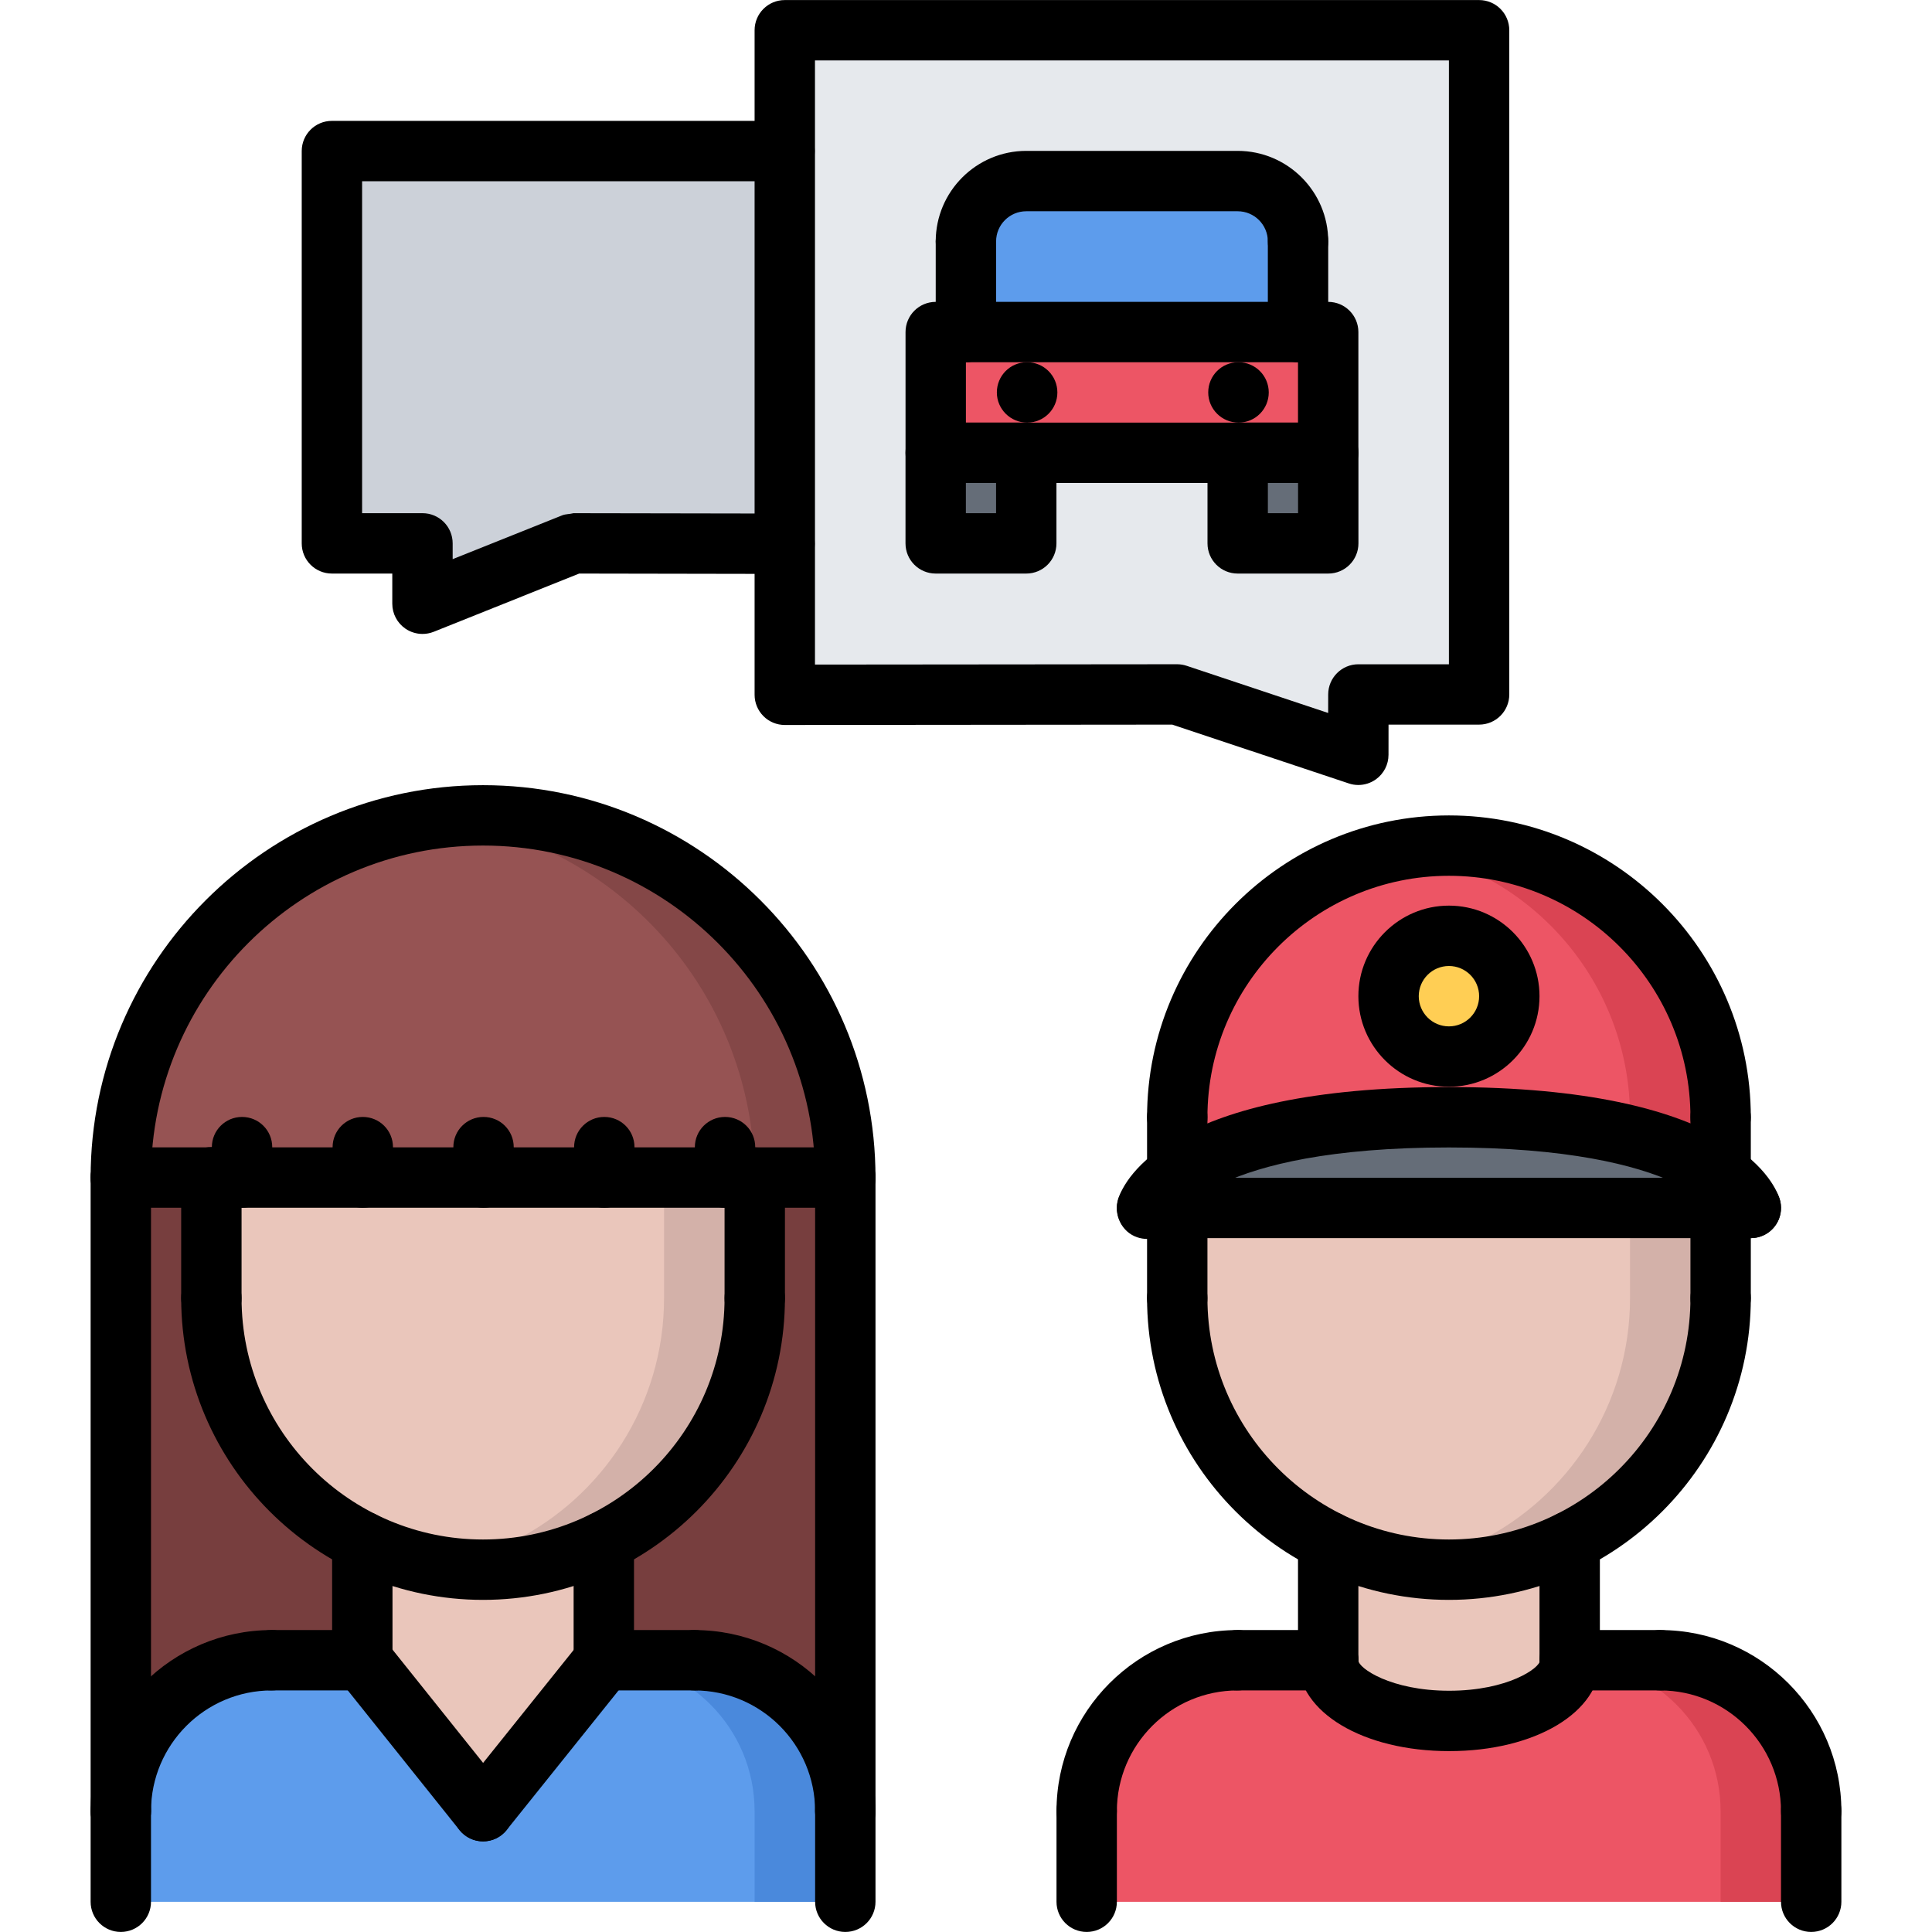 <svg id="icons" enable-background="new 0 0 64 64" height="512" viewBox="0 0 64 64" width="512" xmlns="http://www.w3.org/2000/svg"><g><g><path d="m44 55c0 1.11 1.79 2.01 4.01 2.01 2.21 0 4-.899 4-2.01h2.99c2.76 0 5 2.24 5 5v3h-24v-3c0-2.76 2.23-5 5-5z" fill="#ed5565"/></g><g><g><path d="m55 55h-2.99v.001c2.754.007 4.987 2.243 4.987 4.999v3h3.003v-3c0-2.76-2.24-5-5-5z" fill="#da4453"/></g></g><g><path d="m52 55h.01c0 1.11-1.79 2.01-4 2.01-2.22 0-4.01-.9-4.01-2.01v-3.94c1.2.6 2.57.94 4 .94s2.8-.34 4-.94z" fill="#eac6bb"/></g><g><path d="m48 31c1.1 0 2 .9 2 2 0 1.11-.9 2-2 2-1.11 0-2-.89-2-2 0-1.1.89-2 2-2z" fill="#ffce54"/></g><g><path d="m48 35c1.1 0 2-.89 2-2 0-1.1-.9-2-2-2-1.11 0-2 .9-2 2 0 1.11.89 2 2 2zm-9 2.01c0-4.97 4.03-9 9-9s9 4.03 9 9v1.811l-.04.06c-1.2-.86-3.729-1.87-8.96-1.87-5.29 0-7.81 1.04-9 1.891z" fill="#ed5565"/></g><g><g><path d="m48 28.01c-.513 0-1.012.053-1.502.135 4.254.717 7.499 4.408 7.499 8.865v.614c1.433.359 2.363.826 2.963 1.256l.04-.06v-1.81c0-4.97-4.03-9-9-9z" fill="#da4453"/></g></g><g><path d="m57 40.01v2.99c0 3.53-2.04 6.59-5 8.06-1.2.6-2.57.94-4 .94s-2.8-.34-4-.94c-2.96-1.47-5-4.529-5-8.06v-2.99z" fill="#eac6bb"/></g><g><path d="m53.997 40.01v2.99c0 3.53-2.04 6.59-5 8.06-.771.386-1.616.649-2.499.8.491.082.99.14 1.502.14 1.43 0 2.8-.34 4-.94 2.96-1.47 5-4.529 5-8.06v-2.99z" fill="#d3b1a9"/></g><g><path d="m39 38.91v-.01c1.19-.851 3.71-1.891 9-1.891 5.23 0 7.76 1.01 8.96 1.87.86.601 1.04 1.131 1.04 1.131h-1-18-1s.17-.51 1-1.1z" fill="#656d78"/></g><g><path d="m25 39.01v3.99c0 3.53-2.04 6.59-5 8.06-1.2.6-2.57.94-4 .94s-2.8-.34-4-.94c-2.96-1.47-5-4.53-5-8.06v-3.99h1.02 4 4 4 4z" fill="#eac6bb"/></g><g><path d="m24.02 39.01h-2.022v3.99c0 3.53-2.04 6.59-5 8.06-.771.386-1.616.649-2.499.8.49.082.989.14 1.501.14 1.43 0 2.8-.34 4-.94 2.96-1.47 5-4.529 5-8.06v-3.99z" fill="#d3b1a9"/></g><g><path d="m28 39.01v20.99c0-2.76-2.23-5-5-5h-3v-3.94c2.96-1.47 5-4.529 5-8.06v-3.99z" fill="#773e3e"/></g><g><path d="m12.02 39.01h-4-1.02-3c0-6.63 5.38-12 12-12 6.63 0 12 5.37 12 12h-3-.98-4-4z" fill="#965353"/></g><g><path d="m16 27.01c-.51 0-1.008.042-1.5.104 5.918.74 10.497 5.776 10.497 11.896h.003 3c0-6.63-5.37-12-12-12z" fill="#844747"/></g><g><path d="m7 39.01v3.99c0 3.53 2.04 6.59 5 8.06v3.94h-3c-2.76 0-5 2.24-5 5v-20.99z" fill="#773e3e"/></g><g><path d="m28 63h-24v-3c0-2.76 2.24-5 5-5h3l4 5 4-4.98v-.02h3c2.77 0 5 2.24 5 5z" fill="#5d9cec"/></g><g><g><path d="m23 55h-3c2.769.002 4.997 2.241 4.997 5v3h3.003v-3c0-2.76-2.23-5-5-5z" fill="#4a89dc"/></g></g><g><path d="m20 55v.02l-4 4.98-4-5v-3.94c1.2.6 2.57.94 4 .94s2.8-.34 4-.94z" fill="#eac6bb"/></g><g><path d="m26 5v13.01h-.01l-6.99-.01-5 2v-2h-3v-13h14.99z" fill="#ccd1d9"/></g><g><path d="m31 15h3v3h-3z" fill="#656d78"/></g><g><path d="m41 15h3v3h-3z" fill="#656d78"/></g><g><path d="m32 8v3h-1v4 3h3v-3h7v3h3v-3-4h-1v-3c0-1.1-.9-2-2-2h-7c-1.1 0-2 .9-2 2zm17-7v22h-4v2l-6-2-13 .02v-5.01-13.01-4z" fill="#e6e9ed"/></g><g><path d="m43 8v3h-11v-3c0-1.1.9-2 2-2h7c1.1 0 2 .9 2 2z" fill="#5d9cec"/></g><g><path d="m44 11v4h-3-7-3v-4h1 11z" fill="#ed5565"/></g></g><g><g><path d="m35.998 60.998c-.553 0-1-.447-1-1 0-3.309 2.691-6 6-6 .553 0 1 .447 1 1s-.447 1-1 1c-2.206 0-4 1.794-4 4 0 .553-.447 1-1 1z"/></g><g><path d="m43.998 55.998h-3c-.553 0-1-.447-1-1s.447-1 1-1h3c.553 0 1 .447 1 1s-.447 1-1 1z"/></g><g><path d="m35.998 63.998c-.553 0-1-.447-1-1v-3c0-.553.447-1 1-1s1 .447 1 1v3c0 .553-.447 1-1 1z"/></g><g><path d="m59.998 60.998c-.553 0-1-.447-1-1 0-2.206-1.794-4-4-4-.553 0-1-.447-1-1s.447-1 1-1c3.309 0 6 2.691 6 6 0 .553-.447 1-1 1z"/></g><g><path d="m54.998 55.998h-3c-.553 0-1-.447-1-1s.447-1 1-1h3c.553 0 1 .447 1 1s-.447 1-1 1z"/></g><g><path d="m59.998 63.998c-.553 0-1-.447-1-1v-3c0-.553.447-1 1-1s1 .447 1 1v3c0 .553-.447 1-1 1z"/></g><g><path d="m43.998 55.998c-.553 0-1-.447-1-1v-3.936c0-.553.447-1 1-1s1 .447 1 1v3.936c0 .553-.447 1-1 1z"/></g><g><path d="m51.998 55.998c-.553 0-1-.447-1-1v-3.936c0-.553.447-1 1-1s1 .447 1 1v3.936c0 .553-.447 1-1 1z"/></g><g><path d="m47.998 52.998c-5.514 0-10-4.485-10-9.998 0-.553.447-1 1-1s1 .447 1 1c0 4.41 3.589 7.998 8 7.998s8-3.588 8-7.998c0-.553.447-1 1-1s1 .447 1 1c0 5.513-4.486 9.998-10 9.998z"/></g><g><path d="m56.998 38.01c-.553 0-1-.447-1-1 0-4.41-3.589-7.998-8-7.998s-8 3.588-8 7.998c0 .553-.447 1-1 1s-1-.447-1-1c0-5.513 4.486-9.998 10-9.998s10 4.485 10 9.998c0 .553-.447 1-1 1z"/></g><g><path d="m4.002 60.998c-.553 0-1-.447-1-1 0-3.309 2.691-6 6-6 .553 0 1 .447 1 1s-.447 1-1 1c-2.206 0-4 1.794-4 4 0 .553-.447 1-1 1z"/></g><g><path d="m12.002 55.998h-3c-.553 0-1-.447-1-1s.447-1 1-1h3c.553 0 1 .447 1 1s-.447 1-1 1z"/></g><g><path d="m4.002 63.998c-.553 0-1-.447-1-1v-3c0-.553.447-1 1-1s1 .447 1 1v3c0 .553-.447 1-1 1z"/></g><g><path d="m28.002 60.998c-.553 0-1-.447-1-1 0-2.206-1.794-4-4-4-.553 0-1-.447-1-1s.447-1 1-1c3.309 0 6 2.691 6 6 0 .553-.447 1-1 1z"/></g><g><path d="m23.002 55.998h-3c-.553 0-1-.447-1-1s.447-1 1-1h3c.553 0 1 .447 1 1s-.447 1-1 1z"/></g><g><path d="m28.002 63.998c-.553 0-1-.447-1-1v-3c0-.553.447-1 1-1s1 .447 1 1v3c0 .553-.447 1-1 1z"/></g><g><path d="m12.002 55.998c-.553 0-1-.447-1-1v-3.936c0-.553.447-1 1-1s1 .447 1 1v3.936c0 .553-.447 1-1 1z"/></g><g><path d="m20.002 55.998c-.553 0-1-.447-1-1v-3.936c0-.553.447-1 1-1s1 .447 1 1v3.936c0 .553-.447 1-1 1z"/></g><g><path d="m16 52.998c-5.513 0-9.998-4.485-9.998-9.998 0-.553.447-1 1-1s1 .447 1 1c0 4.41 3.588 7.998 7.998 7.998 4.412 0 8.002-3.588 8.002-7.998 0-.553.447-1 1-1s1 .447 1 1c0 5.513-4.487 9.998-10.002 9.998z"/></g><g><path d="m44.996 26.004c-.106 0-.213-.017-.316-.052l-5.847-1.948-12.835.012h-.001c-.265 0-.52-.105-.707-.293s-.293-.441-.293-.707v-22.014c0-.553.447-1 1-1h23c.553 0 1 .447 1 1v22.002c0 .553-.447 1-1 1h-3l-.001 1.001c0 .321-.155.623-.416.811-.172.123-.377.188-.584.188zm-6.001-4c.107 0 .214.018.316.052l4.686 1.562.001-.614c.001-.552.448-.999 1-.999h2.999v-20.003h-21v20.013z"/></g><g><path d="m13.995 21c-.197 0-.393-.059-.561-.172-.274-.187-.439-.496-.439-.828v-1h-2c-.553 0-1-.447-1-1v-12.996c0-.553.447-1 1-1h14.994c.553 0 1 .447 1 1s-.447 1-1 1h-13.994v10.996h2c.553 0 1 .447 1 1v.523l3.629-1.452c.119-.047.255-.038.373-.071l6.994.012c.552.001.999.449.998 1.002-.001.552-.448.998-1 .998-.001 0-.001 0-.002 0l-6.8-.012-4.82 1.929c-.12.048-.246.071-.372.071z"/></g><g><path d="m16.001 60.998c-.219 0-.44-.072-.624-.22-.432-.346-.501-.975-.155-1.405l3.994-4.982c.346-.431.976-.499 1.405-.155.432.346.501.975.155 1.405l-3.994 4.982c-.197.247-.488.375-.781.375z"/></g><g><path d="m16.003 60.998c-.294 0-.584-.129-.782-.375l-3.999-5c-.345-.432-.274-1.061.156-1.406.433-.346 1.061-.273 1.406.156l3.999 5c.345.432.274 1.061-.156 1.406-.185.148-.405.219-.624.219z"/></g><g><path d="m57.999 41.014h-20.001c-.553 0-1-.447-1-1s.447-1 1-1h20.001c.553 0 1 .447 1 1s-.447 1-1 1z"/></g><g><path d="m38.004 41.042c-.109 0-.221-.018-.331-.055-.524-.175-.798-.766-.624-1.289.205-.616 1.697-3.688 10.949-3.688s10.744 3.072 10.949 3.688c.175.524-.108 1.091-.632 1.265-.529.176-1.09-.108-1.265-.632-.006 0-1.214-2.32-9.053-2.32-7.882 0-9.059 2.346-9.069 2.369-.138.413-.514.662-.924.662z"/></g><g><path d="m38.998 44c-.553 0-1-.447-1-1v-2.986c0-.553.447-1 1-1s1 .447 1 1v2.986c0 .553-.447 1-1 1z"/></g><g><path d="m56.998 44c-.553 0-1-.447-1-1v-2.986c0-.553.447-1 1-1s1 .447 1 1v2.986c0 .553-.447 1-1 1z"/></g><g><path d="m56.998 39.82c-.553 0-1-.447-1-1v-1.81c0-.553.447-1 1-1s1 .447 1 1v1.811c0 .552-.447.999-1 .999z"/></g><g><path d="m38.998 39.906c-.553 0-1-.447-1-1v-1.896c0-.553.447-1 1-1s1 .447 1 1v1.896c0 .553-.447 1-1 1z"/></g><g><path d="m28.002 40.008c-.553 0-1-.447-1-1 0-6.064-4.935-10.998-11-10.998s-11 4.934-11 10.998c0 .553-.447 1-1 1s-1-.447-1-1c0-7.167 5.832-12.998 13-12.998s13 5.831 13 12.998c0 .553-.447 1-1 1z"/></g><g><path d="m28.002 40.008h-24c-.553 0-1-.447-1-1s.447-1 1-1h24c.553 0 1 .447 1 1s-.447 1-1 1z"/></g><g><path d="m28.002 60.998c-.553 0-1-.447-1-1v-20.99c0-.553.447-1 1-1s1 .447 1 1v20.99c0 .553-.447 1-1 1z"/></g><g><path d="m4.002 60.998c-.553 0-1-.447-1-1v-20.99c0-.553.447-1 1-1s1 .447 1 1v20.99c0 .553-.447 1-1 1z"/></g><g><path d="m7.002 44c-.553 0-1-.447-1-1v-4.002c0-.553.447-1 1-1s1 .447 1 1v4.002c0 .553-.447 1-1 1z"/></g><g><path d="m25.002 44c-.553 0-1-.447-1-1v-3.99c0-.553.447-1 1-1s1 .447 1 1v3.99c0 .553-.447 1-1 1z"/></g><g><path d="m8.018 40.008c-.553 0-1-.447-1-1v-1.008c0-.553.447-1 1-1s1 .447 1 1v1.008c0 .553-.448 1-1 1z"/></g><g><path d="m12.018 40.008c-.553 0-1-.447-1-1v-1.008c0-.553.447-1 1-1s1 .447 1 1v1.008c0 .553-.448 1-1 1z"/></g><g><path d="m16.018 40.008c-.553 0-1-.447-1-1v-1.008c0-.553.447-1 1-1s1 .447 1 1v1.008c0 .553-.448 1-1 1z"/></g><g><path d="m20.018 40.008c-.553 0-1-.447-1-1v-1.008c0-.553.447-1 1-1s1 .447 1 1v1.008c0 .553-.448 1-1 1z"/></g><g><path d="m24.018 40.008c-.553 0-1-.447-1-1v-1.008c0-.553.447-1 1-1s1 .447 1 1v1.008c0 .553-.448 1-1 1z"/></g><g><path d="m48.006 58.008c-2.854 0-5.008-1.291-5.008-3.004 0-.553.447-1 1-1s1 .447 1 1c0 .25 1.066 1.004 3.008 1.004s3.008-.754 3.008-1.004c0-.553.447-1 1-1s1 .447 1 1c0 1.713-2.154 3.004-5.008 3.004z"/></g><g><path d="m47.998 36c-1.654 0-3-1.346-3-3s1.346-3 3-3 3 1.346 3 3-1.346 3-3 3zm0-4c-.552 0-1 .448-1 1s.448 1 1 1 1-.448 1-1-.448-1-1-1z"/></g><g><path d="m43.998 16h-13.001c-.553 0-1-.447-1-1v-4c0-.553.447-1 1-1h13.001c.553 0 1 .447 1 1v4c0 .553-.447 1-1 1zm-12.001-2h11.001v-2h-11.001z"/></g><g><path d="m33.996 19h-3c-.553 0-1-.447-1-1v-3c0-.553.447-1 1-1h3c.553 0 1 .447 1 1v3c0 .553-.447 1-1 1zm-2-2h1v-1h-1z"/></g><g><path d="m44 19h-3c-.553 0-1-.447-1-1v-3c0-.553.447-1 1-1h3c.553 0 1 .447 1 1v3c0 .553-.447 1-1 1zm-2-2h1v-1h-1z"/></g><g><path d="m42.999 8.998c-.553 0-1-.447-1-1 0-.552-.448-1-1-1h-7.002c-.552 0-1 .448-1 1 0 .553-.447 1-1 1s-1-.447-1-1c0-1.654 1.346-3 3-3h7.002c1.654 0 3 1.346 3 3 0 .553-.447 1-1 1z"/></g><g><path d="m31.997 12c-.553 0-1-.447-1-1v-3.002c0-.553.447-1 1-1s1 .447 1 1v3.002c0 .553-.447 1-1 1z"/></g><g><path d="m42.999 12c-.553 0-1-.447-1-1v-3.002c0-.553.447-1 1-1s1 .447 1 1v3.002c0 .553-.447 1-1 1z"/></g><g><path d="m34.027 14c-.553 0-1.005-.447-1.005-1s.442-1 .994-1h.011c.552 0 1 .447 1 1s-.448 1-1 1z"/></g><g><path d="m41.029 14c-.553 0-1.005-.447-1.005-1s.442-1 .994-1h.011c.552 0 1 .447 1 1s-.448 1-1 1z"/></g></g></svg>